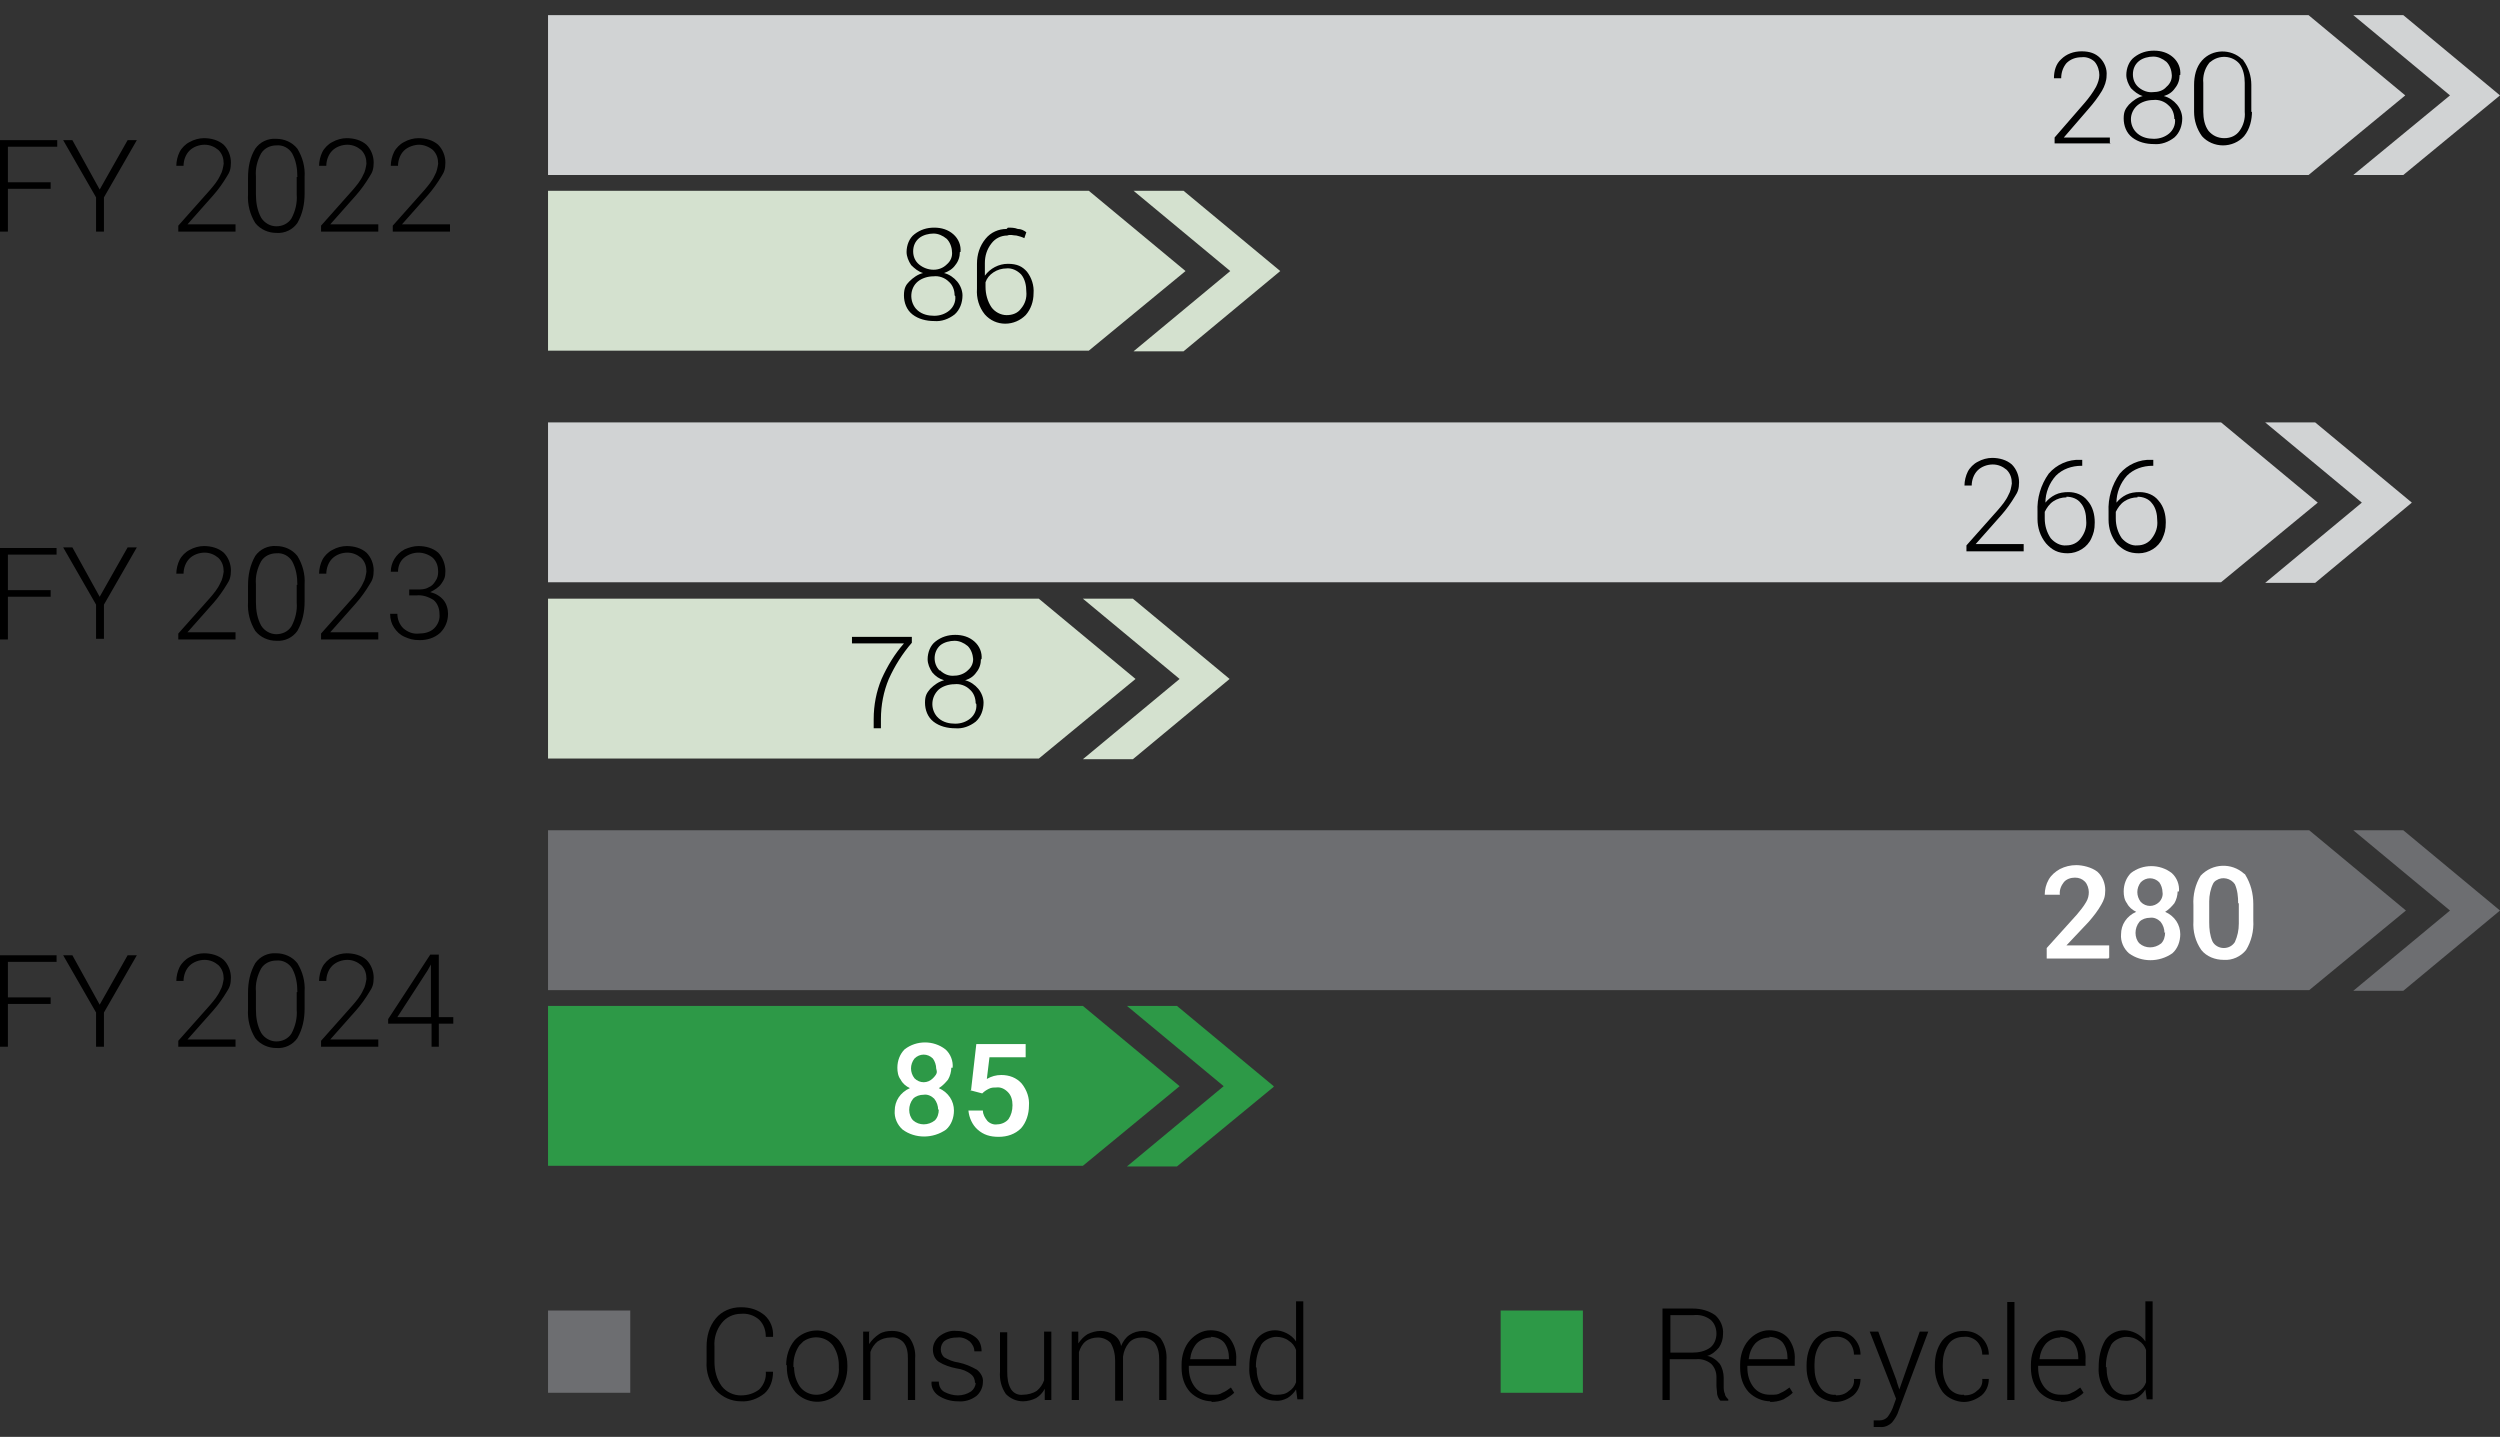 <?xml version="1.0" encoding="UTF-8"?>
<svg id="Layer_1" data-name="Layer 1" xmlns="http://www.w3.org/2000/svg" version="1.1" viewBox="0 0 380 218.4">
  <rect x="0" y="0" width="380" height="218.4" fill="#333333" stroke="none"/>
  <defs>
    <style>
      .cls-1 {
        fill: #6d6e71;
      }

      .cls-1, .cls-2, .cls-3, .cls-4, .cls-5, .cls-6, .cls-7 {
        stroke-width: 0px;
      }

      .cls-2 {
        fill: #000;
      }

      .cls-3 {
        fill: none;
      }

      .cls-4 {
        fill: #d1d3d4;
      }

      .cls-5 {
        fill: #2d9947;
      }

      .cls-6 {
        fill: #d4e1cf;
      }

      .cls-7 {
        fill: #fff;
      }
    </style>
  </defs>
  <path id="Path_7917" data-name="Path 7917" class="cls-2" d="M0,21.3v13.9h1.2v-6.5h6.5v-1H1.2v-5.4h7.5v-1H0Z"/>
  <path id="Path_7918" data-name="Path 7918" class="cls-2" d="M15.1,28.9l4.3-7.6h1.4l-5,8.7v5.2h-1.2v-5.2l-5-8.7h1.4l4.2,7.6h-.1Z"/>
  <rect class="cls-3" y="2.3" width="380" height="214.7"/>
  <path id="Path_7919" data-name="Path 7919" class="cls-2" d="M35.8,35.2h-8.7v-.9l4.8-5.4c.6-.7,1.2-1.4,1.6-2.3.3-.5.4-1.1.5-1.7,0-.8-.2-1.5-.8-2.1-.6-.5-1.3-.8-2.1-.8s-1.7.3-2.3.9c-.6.6-.9,1.5-.9,2.3h-1.1c0-.7.2-1.5.5-2.1s.9-1.2,1.5-1.5c.7-.4,1.5-.6,2.2-.6,1.1,0,2.2.3,3,1,.7.7,1.1,1.7,1.1,2.7s-.2,1.5-.6,2.1c-.6,1-1.3,2-2.1,2.9l-3.9,4.4h7.3v1h0Z"/>
  <path id="Path_7920" data-name="Path 7920" class="cls-2" d="M46.3,29.4c0,1.6-.3,3.1-1.1,4.5-.7,1-1.9,1.6-3.2,1.5-1.2,0-2.4-.5-3.2-1.5-.8-1.3-1.2-2.8-1.1-4.4v-2.5c0-1.6.3-3.1,1.1-4.4.7-1,1.9-1.6,3.2-1.5,1.2,0,2.4.5,3.2,1.5.8,1.3,1.2,2.8,1.1,4.3v2.6h0ZM45.2,26.9c0-1.3-.2-2.5-.8-3.6-.5-.8-1.4-1.3-2.4-1.2-.9,0-1.8.4-2.3,1.2-.6,1.1-.9,2.3-.8,3.5v2.7c0,1.3.2,2.5.8,3.6.5.8,1.4,1.3,2.3,1.3s1.8-.4,2.3-1.2c.6-1.1.9-2.4.8-3.6v-2.7h.1Z"/>
  <path id="Path_7921" data-name="Path 7921" class="cls-2" d="M57.5,35.2h-8.7v-.9l4.8-5.4c.6-.7,1.2-1.4,1.6-2.3.3-.5.4-1.1.5-1.7,0-.8-.2-1.5-.8-2.1-.6-.5-1.3-.8-2.1-.8s-1.7.3-2.3.9c-.6.6-.9,1.5-.9,2.3h-1.1c0-.7.2-1.5.5-2.1s.9-1.2,1.5-1.5c.7-.4,1.5-.6,2.2-.6,1.1,0,2.2.3,3,1,.7.7,1.1,1.7,1.1,2.7s-.2,1.5-.6,2.1c-.6,1-1.3,2-2.1,2.9l-3.9,4.4h7.3v1h0Z"/>
  <path id="Path_7922" data-name="Path 7922" class="cls-2" d="M68.4,35.2h-8.7v-.9l4.8-5.4c.6-.7,1.2-1.4,1.6-2.3.3-.5.4-1.1.5-1.7,0-.8-.2-1.5-.8-2.1-.6-.5-1.4-.8-2.1-.8s-1.7.3-2.3.9c-.6.6-.9,1.5-.9,2.3h-1.1c0-.7.2-1.5.5-2.1s.9-1.2,1.5-1.5c.7-.4,1.5-.6,2.2-.6,1.1,0,2.2.3,3,1,.7.7,1.1,1.7,1.1,2.7s-.2,1.5-.6,2.1c-.6,1-1.3,2-2.1,2.9l-3.9,4.4h7.3v1h0Z"/>
  <path id="Path_7923" data-name="Path 7923" class="cls-6" d="M180.2,41.2l-14.7-12.2h-82.2v24.3h82.2l14.7-12.1ZM194.6,41.2l-14.7-12.2h-7.6l14.7,12.2-14.7,12.2h7.6l14.7-12.2Z"/>
  <path id="Path_7924" data-name="Path 7924" class="cls-4" d="M365.6,14.5l-14.7-12.2H83.3v24.3h267.6l14.7-12.1h0ZM380,14.5l-14.7-12.2h-7.6l14.7,12.2-14.7,12.1h7.6s14.7-12.1,14.7-12.1Z"/>
  <path id="Path_7925" data-name="Path 7925" class="cls-2" d="M320.8,21.8h-8.5v-.9l4.6-5.3c.6-.7,1.2-1.5,1.7-2.4.3-.6.5-1.2.5-1.8s-.2-1.4-.7-2c-.5-.5-1.3-.8-2-.7-.9,0-1.7.3-2.3.9-.5.6-.8,1.4-.8,2.3h-1.1c0-1.1.3-2.2,1.1-2.9.8-.8,1.9-1.2,3.1-1.2s2.1.3,2.8,1c.7.7,1.1,1.7,1,2.7,0,.8-.3,1.6-.7,2.3-.6,1-1.3,1.9-2,2.7l-3.8,4.4h7v1h0ZM331.3,11.4c0,.7-.2,1.4-.7,2-.4.6-1,1-1.7,1.2.8.2,1.5.7,2,1.3s.8,1.4.8,2.1c0,1.1-.4,2.2-1.2,2.9-.9.7-2,1.1-3.1,1-1.2,0-2.4-.3-3.3-1s-1.3-1.8-1.3-2.9.3-1.5.8-2.1c.6-.6,1.3-1.1,2.1-1.3-.7-.2-1.3-.7-1.8-1.2-.4-.6-.7-1.3-.7-2,0-1,.4-2.1,1.2-2.7.9-.7,1.9-1,3-1s2.1.3,2.9,1,1.2,1.7,1.1,2.7M330.5,18.1c0-.8-.3-1.6-.9-2.1-.6-.6-1.5-.9-2.3-.8-.9,0-1.8.3-2.4.8s-1,1.3-1,2.1.3,1.6,1,2.2c.7.6,1.6.8,2.5.8s1.7-.3,2.3-.8c.6-.5,1-1.3.9-2.2M330.1,11.4c0-.7-.3-1.5-.8-2-.6-.5-1.3-.8-2-.8s-1.6.2-2.2.7-.9,1.2-.9,2,.3,1.5.9,2,1.4.8,2.2.7c.7,0,1.5-.2,2-.8.6-.5.9-1.2.8-2M342.3,16.9c0,1.3-.3,2.7-1.2,3.8-.8.9-2,1.4-3.2,1.4s-2.4-.5-3.2-1.4c-.8-1.1-1.2-2.4-1.2-3.7v-4.1c0-1.3.3-2.7,1.2-3.7,1.6-1.8,4.4-1.8,6.1-.2,0,0,.1,0,.2.2.8,1.1,1.2,2.4,1.2,3.7v4.1h.1ZM341.2,12.6c0-1-.2-2.1-.8-2.9-1.1-1.3-3.1-1.4-4.4-.3-.1,0-.2.2-.3.3-.6.8-.9,1.9-.8,2.9v4.4c0,1,.2,2.1.8,2.9.6.7,1.4,1.1,2.4,1.1s1.8-.4,2.3-1.1c.6-.8.9-1.9.8-2.9v-4.4Z"/>
  <path id="Path_7926" data-name="Path 7926" class="cls-2" d="M145.9,38.3c0,.7-.2,1.4-.7,2-.4.6-1.1,1-1.7,1.2.8.2,1.5.7,2,1.3.5.6.8,1.4.8,2.1,0,1.1-.4,2.2-1.2,2.9-.9.7-2,1.1-3.1,1-1.2,0-2.4-.3-3.3-1-.9-.7-1.3-1.8-1.3-2.9s.3-1.6.8-2.1c.6-.6,1.3-1.1,2.1-1.3-.7-.2-1.3-.7-1.8-1.2-.4-.6-.7-1.3-.7-2,0-1,.4-2.1,1.2-2.7.9-.7,1.9-1,3-1s2.1.3,2.9,1c.8.7,1.2,1.7,1.1,2.7M145.1,44.9c0-.8-.3-1.6-.9-2.1-.6-.6-1.5-.9-2.3-.8-.9,0-1.8.3-2.4.8-1.2,1-1.3,2.9-.3,4.1l.3.3c.7.6,1.6.8,2.5.8s1.7-.3,2.3-.8,1-1.3.9-2.2M144.7,38.3c0-.7-.3-1.5-.8-2-.6-.5-1.3-.8-2-.8s-1.6.2-2.2.7c-.6.5-.9,1.2-.9,2s.3,1.5.9,2c.6.5,1.4.8,2.2.8s1.5-.3,2-.8c.6-.5.9-1.2.8-2M153.2,34.6c.5,0,1,0,1.5.2.5,0,.9.2,1.3.5l-.3.9c-.4-.2-.8-.3-1.2-.4-.5,0-.9-.2-1.4,0-.9,0-1.8.4-2.4,1.2-.7.9-1,1.9-1,3v1.9c.8-1.1,2.1-1.8,3.5-1.8s2.2.4,2.9,1.2c.7.9,1.1,2.1,1,3.3,0,1.2-.4,2.4-1.2,3.3-.8.8-1.9,1.3-3.1,1.3s-2.3-.5-3.1-1.4c-.9-1.1-1.3-2.5-1.2-3.9v-3.8c0-1.4.4-2.7,1.3-3.8.8-1,2-1.5,3.2-1.5M153,40.8c-.7,0-1.4.2-2,.6s-1,.9-1.2,1.5v.7c0,1.1.3,2.2.9,3.1.5.7,1.4,1.2,2.3,1.2s1.7-.3,2.2-1c.6-.7.9-1.6.8-2.6,0-.9-.2-1.9-.8-2.6-.6-.6-1.4-1-2.3-.9"/>
  <path id="Path_7927" data-name="Path 7927" class="cls-2" d="M7.7,90.7H1.2v6.5H0v-13.9h8.6v1H1.2v5.4h6.5v1Z"/>
  <path id="Path_7928" data-name="Path 7928" class="cls-2" d="M15.1,90.8l4.3-7.6h1.4l-5,8.7v5.2h-1.2v-5.2l-5-8.7h1.4l4.2,7.6h-.1Z"/>
  <path id="Path_7929" data-name="Path 7929" class="cls-2" d="M35.8,97.2h-8.7v-.9l4.8-5.4c.6-.7,1.2-1.4,1.6-2.3.3-.5.4-1.1.5-1.7,0-.8-.2-1.5-.8-2.1-.6-.5-1.3-.8-2.1-.8s-1.7.3-2.3.9c-.6.6-.9,1.5-.9,2.3h-1.1c0-.7.2-1.5.5-2.1s.9-1.2,1.5-1.5c.7-.4,1.5-.6,2.2-.6,1.1,0,2.2.3,3,1,.7.7,1.1,1.7,1.1,2.7s-.2,1.5-.6,2.1c-.6,1-1.3,2-2.1,2.9l-3.9,4.4h7.3v1h0Z"/>
  <path id="Path_7930" data-name="Path 7930" class="cls-2" d="M46.3,91.4c0,1.6-.3,3.1-1.1,4.5-.7,1-1.9,1.6-3.2,1.5-1.2,0-2.4-.5-3.2-1.5-.8-1.3-1.2-2.8-1.1-4.4v-2.5c0-1.6.3-3.1,1.1-4.5.7-1,1.9-1.6,3.2-1.5,1.2,0,2.4.5,3.2,1.5.8,1.3,1.2,2.8,1.1,4.3v2.6ZM45.2,88.9c0-1.3-.2-2.5-.8-3.6-.5-.8-1.4-1.3-2.4-1.2-.9,0-1.8.4-2.3,1.2-.6,1.1-.9,2.3-.8,3.5v2.7c0,1.3.2,2.5.8,3.6.5.8,1.4,1.3,2.3,1.3s1.8-.4,2.3-1.2c.6-1.1.9-2.4.8-3.6v-2.7h.1Z"/>
  <path id="Path_7931" data-name="Path 7931" class="cls-2" d="M57.5,97.2h-8.7v-.9l4.8-5.4c.6-.7,1.2-1.4,1.6-2.3.3-.5.4-1.1.5-1.7,0-.8-.2-1.5-.8-2.1-.6-.5-1.3-.8-2.1-.8s-1.7.3-2.3.9-.9,1.5-.9,2.3h-1.1c0-.7.2-1.5.5-2.1s.9-1.2,1.5-1.5c.7-.4,1.5-.6,2.2-.6,1.1,0,2.2.3,3,1,.7.7,1.1,1.7,1.1,2.7s-.2,1.5-.6,2.1c-.6,1-1.3,2-2.1,2.9l-3.9,4.4h7.3v1h0Z"/>
  <path id="Path_7932" data-name="Path 7932" class="cls-2" d="M62.2,89.6h1.2c.6,0,1.2,0,1.7-.3.5-.2.8-.5,1.1-1,.3-.4.4-.9.4-1.4,0-.8-.2-1.5-.8-2.1-.6-.5-1.4-.8-2.2-.8s-1.6.3-2.2.8c-.6.5-.9,1.3-.9,2.1h-1.1c0-1.4.8-2.7,2.1-3.4.7-.3,1.4-.5,2.1-.5,1.1,0,2.2.3,3,1,.7.7,1.1,1.8,1.1,2.8s-.2,1.3-.6,1.9-1.1,1-1.7,1.3c.8.2,1.5.6,2,1.2s.7,1.4.7,2.1c0,1.1-.4,2.1-1.2,2.9-.9.8-2,1.1-3.1,1.1s-1.6-.2-2.3-.5-1.2-.8-1.6-1.4c-.4-.6-.6-1.3-.6-2.1h1.1c0,.8.3,1.6.9,2.2.7.6,1.5.9,2.4.8.8,0,1.7-.2,2.3-.8.6-.6.9-1.4.8-2.2,0-.8-.3-1.6-.9-2.1-.8-.5-1.7-.8-2.6-.7h-1.1v-1h0Z"/>
  <path id="Path_7933" data-name="Path 7933" class="cls-6" d="M172.6,103.2l-14.7-12.2h-74.6v24.3h74.6l14.7-12.1ZM186.9,103.2l-14.7-12.2h-7.6l14.7,12.2-14.7,12.2h7.6l14.7-12.2Z"/>
  <path id="Path_7934" data-name="Path 7934" class="cls-4" d="M352.3,76.4l-14.7-12.2H83.3v24.3h254.3l14.7-12.1h0ZM366.6,76.4l-14.7-12.2h-7.6l14.7,12.2-14.7,12.2h7.6l14.7-12.2Z"/>
  <path id="Path_7935" data-name="Path 7935" class="cls-2" d="M307.6,83.8h-8.7v-.9l4.8-5.4c.6-.7,1.2-1.4,1.6-2.3.3-.5.4-1.1.5-1.7,0-.8-.2-1.5-.8-2.1-.6-.5-1.3-.8-2.1-.8s-1.7.3-2.3.9c-.6.6-.9,1.5-.9,2.3h-1.1c0-.7.2-1.5.5-2.1s.9-1.2,1.5-1.5c.7-.4,1.5-.6,2.2-.6,1.1,0,2.2.3,3,1,.7.7,1.1,1.7,1.1,2.7s-.2,1.5-.6,2.1c-.6,1-1.3,2-2.1,2.9l-3.9,4.4h7.3v1h0Z"/>
  <path id="Path_7936" data-name="Path 7936" class="cls-2" d="M316.5,69.8v1h-.1c-1.5,0-2.9.5-3.9,1.5-1,1.1-1.6,2.6-1.6,4.1.4-.5.9-.9,1.5-1.2.6-.3,1.3-.4,2-.4,1.1,0,2.2.4,2.9,1.3.8.9,1.1,2.1,1.1,3.3s-.2,1.7-.5,2.4c-.6,1.4-2.1,2.3-3.6,2.3s-2.4-.5-3.3-1.5c-.9-1.1-1.3-2.4-1.3-3.7v-1.1c-.1-2.1.5-4.1,1.7-5.8,1.2-1.4,3-2.2,4.8-2.1h.3ZM314.1,75.6c-.7,0-1.4.2-2,.6s-1,1-1.3,1.6v1c0,1.1.3,2.1.9,3,.6.7,1.5,1.2,2.4,1.1.9,0,1.7-.4,2.2-1.1.6-.8.9-1.7.8-2.7,0-.9-.2-1.9-.8-2.6-.5-.7-1.4-1-2.2-1"/>
  <path id="Path_7937" data-name="Path 7937" class="cls-2" d="M327.3,69.8v1h-.1c-1.5,0-2.9.5-3.9,1.5-1,1.1-1.6,2.6-1.6,4.1.4-.5.9-.9,1.5-1.2.6-.3,1.3-.4,2-.4,1.1,0,2.2.4,2.9,1.3.8.9,1.1,2.1,1.1,3.3s-.2,1.7-.5,2.4c-.6,1.4-2.1,2.3-3.6,2.3s-2.4-.5-3.3-1.4c-.9-1.1-1.3-2.4-1.3-3.7v-1.2c-.1-2.1.5-4.1,1.7-5.8,1.2-1.4,3-2.2,4.8-2.1h.3ZM324.9,75.6c-.7,0-1.4.2-2,.6s-1,1-1.3,1.6v1c0,1.1.3,2.1.9,3,.6.7,1.5,1.2,2.4,1.1.9,0,1.7-.4,2.2-1.1.6-.8.9-1.7.8-2.7,0-.9-.2-1.9-.8-2.6-.5-.7-1.4-1-2.2-1"/>
  <path id="Path_7938" data-name="Path 7938" class="cls-2" d="M138.6,97.7c-1.4,1.6-2.6,3.5-3.5,5.5-.8,1.9-1.2,4-1.2,6.1v1.4h-1.1v-1.4c0-2.1.4-4.2,1.2-6.1.9-2,2-3.8,3.4-5.4h-7.9v-1h9.1v1h0ZM149.1,100.2c0,.7-.2,1.4-.7,2-.4.6-1,1-1.7,1.2.8.2,1.5.7,2,1.3s.8,1.4.8,2.1c0,1.1-.4,2.2-1.2,2.9-.9.7-2,1.1-3.1,1-1.2,0-2.4-.3-3.3-1-.9-.7-1.3-1.8-1.3-2.9s.3-1.5.8-2.1c.6-.6,1.3-1.1,2.1-1.3-.7-.2-1.3-.6-1.8-1.2-.4-.6-.7-1.3-.7-2,0-1,.4-2.1,1.2-2.7.9-.7,1.9-1,3-1s2.1.3,2.9,1c.8.7,1.2,1.7,1.1,2.7M148.3,106.9c0-.8-.3-1.6-.9-2.1-.6-.6-1.5-.9-2.3-.8-.9,0-1.8.3-2.4.8-1.2,1.1-1.3,2.9-.3,4.1l.3.3c.7.6,1.6.8,2.5.8s1.7-.3,2.3-.8,1-1.3.9-2.2M147.9,100.2c0-.7-.3-1.5-.8-2-.6-.5-1.3-.8-2-.8s-1.6.2-2.2.7c-1.1,1-1.1,2.8-.1,3.8h.1c.6.6,1.4.9,2.2.8.7,0,1.5-.3,2-.8.6-.5.9-1.2.8-2"/>
  <path id="Path_7939" data-name="Path 7939" class="cls-2" d="M7.7,152.6H1.2v6.5H0v-13.9h8.6v1H1.2v5.4h6.5v1Z"/>
  <path id="Path_7940" data-name="Path 7940" class="cls-2" d="M15.1,152.8l4.3-7.6h1.4l-5,8.7v5.2h-1.2v-5.2l-5-8.7h1.4l4.2,7.6h-.1Z"/>
  <path id="Path_7941" data-name="Path 7941" class="cls-2" d="M35.8,159.1h-8.7v-.9l4.8-5.4c.6-.7,1.2-1.4,1.6-2.3.3-.5.4-1.1.5-1.7,0-.8-.2-1.5-.8-2.1-.6-.5-1.3-.8-2.1-.8s-1.7.3-2.3.9c-.6.6-.9,1.5-.9,2.3h-1.1c0-.7.2-1.5.5-2.1s.9-1.2,1.5-1.5c.7-.4,1.5-.6,2.2-.6,1.1,0,2.2.3,3,1,.7.7,1.1,1.7,1.1,2.7s-.2,1.5-.6,2.1c-.6,1-1.3,2-2.1,2.9l-3.9,4.4h7.3v1h0Z"/>
  <path id="Path_7942" data-name="Path 7942" class="cls-2" d="M46.3,153.3c0,1.6-.3,3.1-1.1,4.5-.7,1-1.9,1.6-3.2,1.5-1.2,0-2.4-.5-3.2-1.5-.8-1.3-1.2-2.8-1.1-4.4v-2.5c0-1.6.3-3.1,1.1-4.5.7-1,1.9-1.6,3.2-1.5,1.2,0,2.4.5,3.2,1.5.8,1.3,1.2,2.8,1.1,4.3v2.6h0ZM45.2,150.8c0-1.3-.2-2.5-.8-3.6-.5-.8-1.4-1.3-2.4-1.2-.9,0-1.8.4-2.3,1.2-.6,1.1-.9,2.3-.8,3.5v2.7c0,1.3.2,2.5.8,3.6.5.8,1.4,1.3,2.3,1.3s1.8-.4,2.3-1.2c.6-1.1.9-2.4.8-3.6v-2.7h.1Z"/>
  <path id="Path_7943" data-name="Path 7943" class="cls-2" d="M57.5,159.1h-8.7v-.9l4.8-5.4c.6-.7,1.2-1.4,1.6-2.3.3-.5.4-1.1.5-1.7,0-.8-.2-1.5-.8-2.1-.6-.5-1.3-.8-2.1-.8s-1.7.3-2.3.9c-.6.6-.9,1.5-.9,2.3h-1.1c0-.7.2-1.5.5-2.1s.9-1.2,1.5-1.5c.7-.4,1.5-.6,2.2-.6,1.1,0,2.2.3,3,1,.7.7,1.1,1.7,1.1,2.7s-.2,1.5-.6,2.1c-.6,1-1.3,2-2.1,2.9l-3.9,4.4h7.3v1h0Z"/>
  <path id="Path_7944" data-name="Path 7944" class="cls-2" d="M66.7,154.6h2.2v1h-2.2v3.5h-1.1v-3.5h-6.6v-.7l6.4-9.8h1.3v9.4h0ZM60.4,154.6h5.1v-8l-.5.9-4.6,7.1Z"/>
  <path id="Path_7945" data-name="Path 7945" class="cls-5" d="M179.3,165.1l-14.7-12.2h-81.3v24.3h81.3l14.7-12.1ZM193.6,165.1l-14.7-12.2h-7.6l14.7,12.2-14.7,12.2h7.6l14.7-12.1h0Z"/>
  <path id="Path_7946" data-name="Path 7946" class="cls-1" d="M365.7,138.4l-14.7-12.2H83.3v24.3h267.7l14.7-12.1ZM380,138.4l-14.7-12.2h-7.6l14.7,12.2-14.7,12.2h7.6l14.7-12.2Z"/>
  <path id="Path_7947" data-name="Path 7947" class="cls-7" d="M320.5,145.7h-9.4v-1.6l4.6-5.1c.5-.6,1-1.2,1.4-1.9.3-.5.4-1,.4-1.5s-.2-1.2-.6-1.6c-.4-.4-.9-.6-1.5-.6s-1.3.2-1.7.7c-.4.5-.7,1.2-.6,1.9h-2.3c0-.8.2-1.6.6-2.3s1-1.2,1.7-1.6c.8-.4,1.6-.6,2.5-.6s2.3.3,3.2,1c.8.7,1.2,1.8,1.2,2.8s-.2,1.5-.6,2.2c-.5.9-1.2,1.8-1.9,2.6l-3.4,3.6h6.5v1.9h-.1Z"/>
  <path id="Path_7948" data-name="Path 7948" class="cls-7" d="M331,135.5c0,.6-.2,1.3-.5,1.8-.4.5-.9,1-1.4,1.3.7.3,1.3.8,1.7,1.4.4.6.6,1.3.6,2,0,1.1-.4,2.2-1.2,2.9-2,1.4-4.7,1.4-6.6,0-.8-.7-1.3-1.8-1.2-2.9,0-.7.2-1.4.6-2s1-1.1,1.7-1.4c-.6-.3-1.1-.7-1.4-1.3-.4-.5-.5-1.2-.5-1.8,0-1.1.4-2.1,1.1-2.8,1.8-1.4,4.4-1.4,6.2,0,.8.7,1.2,1.8,1.1,2.8M329,141.8c0-.6-.2-1.2-.6-1.7-.4-.4-1-.7-1.6-.6-.6,0-1.2.2-1.6.6-.4.5-.6,1.1-.6,1.7s.2,1.2.6,1.6c.9.8,2.3.8,3.3,0,.4-.4.6-1,.6-1.7M328.7,135.6c0-.5-.2-1.1-.5-1.5-.8-.8-2-.8-2.8,0-.7.9-.7,2.1,0,3,.8.8,2,.8,2.8,0,.4-.4.6-1,.5-1.5"/>
  <path id="Path_7949" data-name="Path 7949" class="cls-7" d="M342.5,139.9c.1,1.6-.3,3.2-1.1,4.5-.8,1-2.1,1.6-3.4,1.5-1.3,0-2.6-.5-3.4-1.5-.9-1.3-1.3-2.8-1.2-4.4v-2.4c-.1-1.6.3-3.2,1.1-4.5,1.8-1.9,4.7-2,6.6-.3,0,0,.2.1.2.2.8,1.3,1.2,2.8,1.2,4.4v2.4h0ZM340.2,137.3c0-1-.1-2-.5-2.9-.6-.9-1.9-1.2-2.8-.6-.2.1-.4.3-.5.5-.4.8-.6,1.8-.6,2.7v3.2c0,1,.1,2,.5,2.9.3.6,1,1,1.7,1s1.3-.3,1.7-.9c.4-.9.6-1.8.6-2.8v-3.1h-.1Z"/>
  <path id="Path_7950" data-name="Path 7950" class="cls-7" d="M144.6,162.3c0,.6-.2,1.3-.5,1.8-.4.5-.9,1-1.4,1.3.7.3,1.3.8,1.7,1.4.4.6.6,1.3.6,2,0,1.1-.4,2.2-1.2,2.9-2,1.4-4.7,1.4-6.6,0-.8-.7-1.3-1.8-1.2-2.9,0-.7.2-1.4.6-2,.4-.6,1-1.1,1.7-1.4-.6-.3-1.1-.7-1.4-1.3-.4-.5-.5-1.2-.5-1.8,0-1.1.4-2.1,1.1-2.8,1.8-1.4,4.4-1.4,6.2,0,.8.7,1.2,1.8,1.1,2.8M142.6,168.7c0-.6-.2-1.2-.6-1.7-.4-.4-1-.7-1.6-.6-.6,0-1.2.2-1.6.6-.4.5-.6,1.1-.6,1.7s.2,1.2.6,1.6c.9.8,2.3.8,3.3,0,.4-.4.6-1,.6-1.7M142.3,162.4c0-.5-.2-1.1-.5-1.5-.8-.8-2-.8-2.8,0-.7.9-.7,2.1,0,3,.8.8,2,.8,2.8,0s.6-1,.5-1.5"/>
  <path id="Path_7951" data-name="Path 7951" class="cls-7" d="M147.6,165.7l.8-7h7.5v2h-5.5l-.4,3.3c.7-.4,1.4-.6,2.2-.6,1.2,0,2.3.4,3.1,1.3.8,1,1.2,2.2,1.1,3.4,0,1.2-.4,2.5-1.2,3.4-.9.9-2.1,1.3-3.4,1.3s-2.3-.3-3.2-1.1c-.8-.7-1.3-1.8-1.4-2.9h2.2c0,.6.3,1.1.7,1.6.4.4,1,.6,1.5.5.6,0,1.3-.3,1.7-.8.4-.6.6-1.3.6-2.1s-.2-1.5-.7-2-1.1-.8-1.8-.7c-.4,0-.7,0-1.1.2-.4.2-.7.4-1,.7l-1.9-.5h.2Z"/>
  <path id="Path_7952" data-name="Path 7952" class="cls-2" d="M117.5,208.5h0c0,1.3-.4,2.5-1.3,3.3-1,.8-2.3,1.3-3.6,1.2-1.4,0-2.8-.6-3.8-1.7-1-1.2-1.5-2.8-1.4-4.3v-2.3c0-1.6.4-3.1,1.4-4.3.9-1.1,2.3-1.7,3.8-1.7s2.6.4,3.6,1.2c.9.8,1.4,2,1.3,3.3h-1.1c0-1-.3-1.9-1-2.6-.8-.7-1.8-1-2.8-.9-1.1,0-2.2.5-2.9,1.4-.8,1-1.2,2.3-1.1,3.6v2.3c0,1.3.3,2.6,1.1,3.7.7.9,1.8,1.4,2.9,1.4s2-.3,2.8-.9c.7-.7,1.1-1.7,1-2.7h1.1ZM119.5,207.5c0-1.4.4-2.7,1.3-3.8,1.7-1.8,4.5-2,6.4-.3,0,0,.2.2.3.3.9,1.1,1.3,2.4,1.3,3.8v.3c0,1.4-.4,2.7-1.2,3.8-1.7,1.8-4.5,2-6.4.3l-.3-.3c-.9-1.1-1.3-2.4-1.3-3.8v-.3h0ZM120.7,207.8c0,1.1.3,2.1.9,3,1.1,1.4,3.1,1.6,4.5.5.2-.2.4-.3.5-.5.6-.9,1-1.9.9-3v-.3c0-1.1-.3-2.1-.9-3-1.1-1.4-3.1-1.6-4.5-.6-.2.2-.4.4-.6.6-.6.9-.9,1.9-.9,3v.3h0ZM132.1,202.5v1.8c.4-.6.9-1.1,1.5-1.5s1.3-.5,2-.5c1,0,1.9.3,2.6,1,.7.9,1,2.1.9,3.2v6.3h-1.1v-6.3c0-.9-.1-1.8-.7-2.5-.5-.5-1.2-.8-1.9-.7-.7,0-1.4.2-2,.6-.5.4-.9,1-1.1,1.6v7.3h-1.1v-10.4h1,0ZM148.2,210.2c0-.5-.2-1-.6-1.3-.6-.5-1.4-.8-2.2-.9-1-.2-1.9-.5-2.7-1-.6-.4-.9-1.1-.9-1.9s.4-1.5,1-2c.8-.6,1.7-.9,2.6-.8,1,0,2,.3,2.8.9.7.5,1,1.3,1,2.2h-1.1c0-.6-.3-1.1-.7-1.5-.5-.4-1.2-.7-1.9-.6-.7,0-1.3.1-1.9.5-.4.3-.6.8-.6,1.3s.2.9.5,1.2c.7.4,1.4.7,2.2.8,1,.2,1.9.6,2.8,1.1.6.5,1,1.2.9,1.9,0,.8-.4,1.6-1,2.1-.8.6-1.8.9-2.8.8-1.1,0-2.1-.3-3-.9-.7-.5-1.1-1.3-1-2.1h1.1c0,.7.3,1.3.9,1.6.6.3,1.3.5,2,.5s1.4-.2,2-.6c.4-.3.7-.8.7-1.3M158.8,211.1c-.3.6-.8,1.1-1.3,1.4-.6.3-1.3.5-2,.5-1,0-1.9-.4-2.6-1.1-.7-1-1-2.2-.9-3.4v-6h1.1v6c0,1,.1,1.9.6,2.7.4.6,1.1.9,1.8.8.7,0,1.5-.2,2.1-.6.5-.4.9-1,1.1-1.6v-7.4h1.1v10.4h-1v-1.7h0ZM163.9,202.5v1.7c.4-.6.9-1.1,1.4-1.4.6-.3,1.3-.5,2-.5s1.4.2,2,.6c.6.4,1,1,1.1,1.7.3-.7.7-1.3,1.3-1.7s1.3-.6,2.1-.6,1.9.4,2.6,1.1c.7,1,1,2.2.9,3.4v6h-1.1v-6c0-1-.1-1.9-.7-2.7-.5-.5-1.2-.8-1.9-.8s-1.5.2-2,.8-.8,1.3-.9,2.1v6.7h-1.2v-6.1c0-.9-.2-1.9-.7-2.7-.5-.5-1.2-.8-1.9-.8s-1.4.2-1.9.6c-.5.4-.8,1-1,1.6v7.3h-1.1v-10.4h1,0ZM184.2,213c-1.2,0-2.4-.5-3.3-1.4-.9-1-1.3-2.3-1.3-3.7v-.5c0-1.3.4-2.7,1.3-3.7.8-.9,1.9-1.5,3.1-1.5s2.2.4,2.9,1.2c.7.9,1.1,2.1,1,3.3v.9h-7.2v.3c0,1.1.3,2.1.9,2.9.6.8,1.5,1.2,2.5,1.2s1.2,0,1.7-.3c.5-.2.9-.5,1.3-.8l.5.8c-.4.4-.9.7-1.4,1-.7.3-1.4.4-2.1.4M184.1,203.3c-.8,0-1.6.3-2.2.9-.6.7-.9,1.5-1,2.4h5.9v-.2c0-.8-.2-1.6-.7-2.3-.5-.6-1.3-.9-2.1-.9M189.9,207.7c0-1.4.3-2.8,1-4,.7-1,1.8-1.5,2.9-1.5s2.5.6,3.2,1.7v-6.1h1.1v14.9h-.9l-.2-1.5c-.3.5-.8,1-1.3,1.3-.6.3-1.2.5-1.9.4-1.1,0-2.2-.5-2.9-1.4-.7-1.1-1.1-2.4-1-3.7v-.2h0ZM191,207.9c0,1,.2,2.1.8,3,.5.7,1.4,1.2,2.3,1.1.7,0,1.3-.1,1.8-.5.5-.3.9-.8,1.1-1.4v-4.9c-.2-.6-.6-1.1-1.1-1.4-.5-.4-1.2-.6-1.9-.6s-1.8.4-2.3,1.2c-.5,1-.8,2.1-.8,3.2v.2h0Z"/>
  <path id="Path_7953" data-name="Path 7953" class="cls-2" d="M253.8,206.5v6.3h-1.1v-13.9h4.6c1.2,0,2.4.3,3.4,1,.8.7,1.3,1.8,1.2,2.9,0,.7-.2,1.4-.6,2-.5.6-1.1,1.1-1.8,1.3.7.1,1.4.6,1.9,1.2.4.6.6,1.4.6,2.1v1.3c0,.4,0,.8.2,1.2,0,.3.3.6.5.8v.2h-1.2c-.3-.3-.4-.6-.5-1,0-.4-.1-.9-.1-1.3v-1.3c0-.8-.3-1.5-.8-2-.6-.5-1.5-.8-2.3-.7h-4ZM253.8,205.6h3.4c1,0,2-.2,2.8-.8.6-.5.9-1.3.9-2.1s-.3-1.6-.9-2.1c-.8-.6-1.7-.8-2.6-.7h-3.5v5.7h0ZM269.1,213c-1.2,0-2.4-.5-3.3-1.4-.9-1-1.3-2.3-1.3-3.7v-.5c0-1.3.4-2.7,1.3-3.7.8-.9,1.9-1.5,3.1-1.5s2.2.4,2.9,1.2c.7.9,1.1,2.1,1,3.3v.9h-7.2v.3c0,1.1.3,2.1.9,2.9.6.8,1.5,1.2,2.5,1.2s1.2,0,1.7-.3c.5-.2.9-.5,1.3-.8l.5.8c-.4.4-.9.7-1.4,1-.7.3-1.4.4-2.1.4M269,203.3c-.8,0-1.6.3-2.2.9-.6.7-.9,1.5-1,2.4h5.9v-.2c0-.8-.2-1.6-.7-2.3-.5-.6-1.3-.9-2.1-.9M279.1,212.1c.7,0,1.4-.2,1.9-.7.6-.4.9-1.1.8-1.8h1c0,1-.4,1.9-1.1,2.5-.8.6-1.7,1-2.7,1s-2.4-.5-3.2-1.5c-.8-1.1-1.2-2.4-1.2-3.7v-.4c0-1.3.3-2.6,1.1-3.7.8-1,2-1.5,3.2-1.5s2,.3,2.8,1c.7.7,1.1,1.6,1.1,2.6h-1c0-.7-.3-1.5-.8-2s-1.3-.8-2-.7c-1,0-1.9.4-2.4,1.2-.6.9-.8,1.9-.8,3v.4c0,1.1.2,2.1.8,3,.5.8,1.5,1.3,2.4,1.2M288.3,210l.4,1.2h0l3.1-8.8h1.3l-4.5,12c-.2.7-.6,1.3-1,1.8-.5.5-1.2.8-1.9.7h-.9v-1h.9c.5,0,.9-.2,1.2-.5.3-.4.6-.9.8-1.4l.5-1.4-4-10.2h1.3l2.8,7.5h0ZM298.6,212.1c.7,0,1.4-.2,1.9-.7.6-.4.9-1.1.8-1.8h1c0,1-.4,1.9-1.1,2.5-.8.6-1.7,1-2.7,1s-2.4-.5-3.2-1.5c-.8-1.1-1.2-2.4-1.2-3.7v-.4c0-1.3.3-2.6,1.1-3.7.8-1,2-1.5,3.2-1.5s2,.3,2.8,1c.7.7,1.1,1.6,1.1,2.6h-1c0-.7-.3-1.5-.8-2s-1.3-.8-2-.7c-1,0-1.9.4-2.4,1.2-.6.9-.8,1.9-.8,3v.4c0,1.1.2,2.1.8,3,.5.8,1.5,1.3,2.4,1.2M306.2,212.8h-1.1v-14.9h1.1v14.9ZM313.3,213c-1.2,0-2.4-.5-3.3-1.4-.9-1-1.3-2.3-1.3-3.7v-.5c0-1.3.4-2.7,1.3-3.7.8-.9,1.9-1.5,3.1-1.5s2.2.4,2.9,1.2c.7.9,1.1,2.1,1,3.3v.9h-7.2v.3c0,1.1.3,2.1.9,2.9.6.8,1.5,1.2,2.5,1.2s1.2,0,1.7-.3c.5-.2.9-.5,1.3-.8l.5.8c-.4.4-.9.7-1.4,1-.7.3-1.4.4-2.1.4M313.2,203.3c-.8,0-1.6.3-2.2.9-.6.7-.9,1.5-1,2.4h5.9v-.2c0-.8-.2-1.6-.7-2.3-.5-.6-1.3-.9-2.1-.9M319,207.7c0-1.4.3-2.8,1-4,.7-1,1.8-1.5,2.9-1.5s2.5.6,3.2,1.7v-6.1h1.1v14.9h-.9l-.2-1.5c-.3.5-.8,1-1.3,1.3-.6.3-1.2.5-1.9.4-1.1,0-2.2-.5-2.9-1.4-.7-1.1-1.1-2.4-1-3.7v-.2h0ZM320.2,207.9c0,1,.2,2.1.8,3,.5.7,1.4,1.2,2.3,1.1.7,0,1.3-.1,1.8-.5.5-.3.9-.8,1.1-1.4v-4.9c-.2-.6-.6-1.1-1.1-1.4-.5-.4-1.2-.6-1.9-.6s-1.8.4-2.3,1.2c-.5,1-.8,2.1-.8,3.2v.2h.1Z"/>
  <rect id="Rectangle_65898" data-name="Rectangle 65898" class="cls-1" x="83.3" y="199.2" width="12.5" height="12.5"/>
  <rect id="Rectangle_65899" data-name="Rectangle 65899" class="cls-5" x="228.1" y="199.2" width="12.5" height="12.5"/>
</svg>